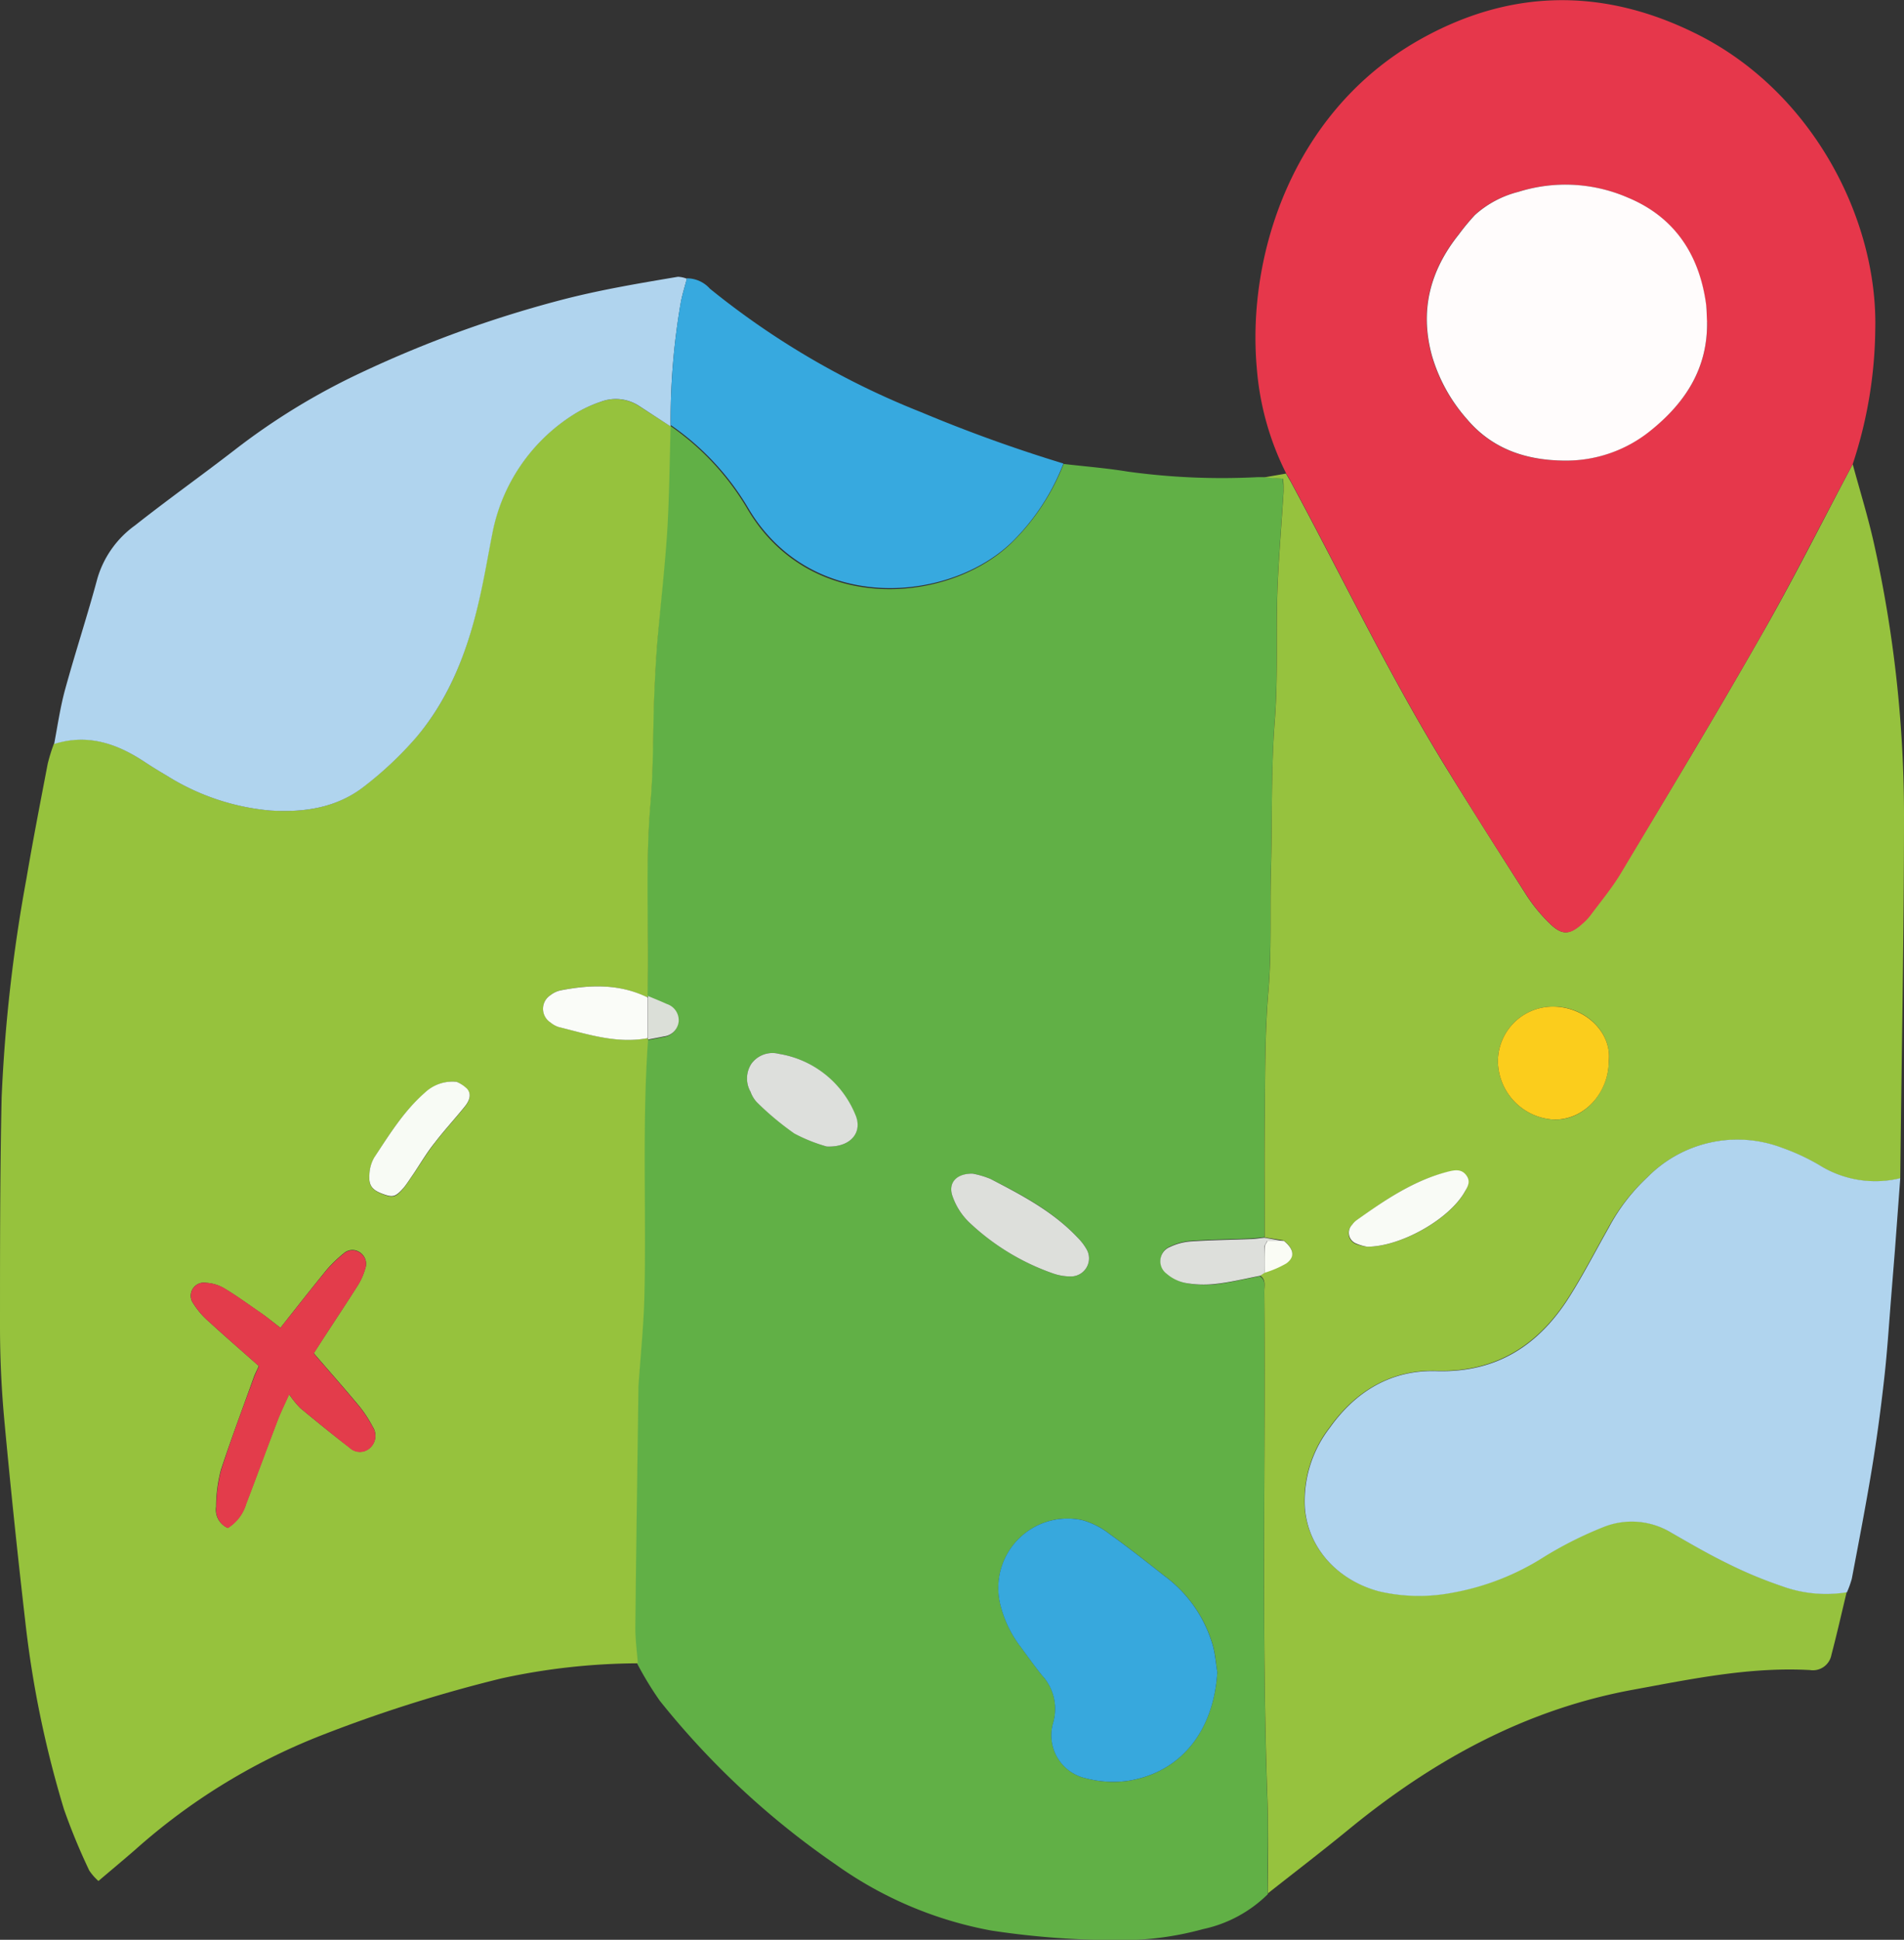 <svg xmlns="http://www.w3.org/2000/svg" viewBox="0 0 234.62 238.91"><rect x="0" y="0" width="234.62" height="238.91" fill="#333333" stroke="none"/><defs><style>.cls-1{fill:#61b046;}.cls-2{fill:#96c23d;}.cls-3{fill:#96c23e;}.cls-4{fill:#e6374b;}.cls-5{fill:#b0d4ee;}.cls-6{fill:#37a9df;}.cls-7{fill:#37a8dd;}.cls-8{fill:#dddfdb;}.cls-9{fill:#dddfdc;}.cls-10{fill:#dbdfd8;}.cls-11{fill:#e33c4b;}.cls-12{fill:#f8fbf5;}.cls-13{fill:#fafcf8;}.cls-14{fill:#fbcd1c;}.cls-15{fill:#f9fbf6;}.cls-16{fill:#fafcf5;}.cls-17{fill:#fffcfc;}</style></defs><g id="Layer_2" data-name="Layer 2"><g id="Individual_Icons" data-name="Individual Icons"><g id="Excursions_Incursions" data-name="Excursions/ Incursions"><path class="cls-1" d="M131.06,57.14c2.62.31,5.26.51,7.87.94a85.09,85.09,0,0,0,16,.69c.27,0,.53,0,.8,0l2.36.15c0,.65.1,1.11.07,1.56-.24,3.84-.56,7.67-.73,11.5-.24,5.52.07,11-.34,16.56-.47,6.22-.32,12.49-.49,18.74-.14,4.91.11,9.83-.31,14.75-.46,5.36-.39,10.76-.46,16.15-.07,4.73,0,9.46,0,14.19-.59.06-1.18.15-1.77.17-2.39.1-4.79.12-7.17.28a7.21,7.21,0,0,0-2.67.68,1.9,1.9,0,0,0-.45,3.29A5.06,5.06,0,0,0,146,158a12.77,12.77,0,0,0,3.75.18c1.84-.21,3.66-.66,5.48-1,.8.49.55,1.29.55,2,.18,20.84-.36,41.68.39,62.52.14,3.86,0,7.73.06,11.59a16.15,16.15,0,0,1-8,4.31,38,38,0,0,1-11,1.35,103.24,103.24,0,0,1-15.1-1.18,47.87,47.87,0,0,1-19.12-8.11,100.71,100.71,0,0,1-21.7-20.18,42,42,0,0,1-2.78-4.56c-.11-1.45-.33-2.89-.31-4.34.1-9.77.25-19.53.38-29.3,0-.13,0-.26,0-.39.25-3.77.65-7.52.74-11.29.24-10.49-.3-21,.45-31.49.64-.13,1.3-.24,1.94-.38a2.07,2.07,0,0,0,1.83-1.83,2.11,2.11,0,0,0-1.45-2.16c-.77-.37-1.57-.69-2.36-1,.22-7.91-.31-15.82.37-23.72.37-4.29.29-8.62.45-12.93.09-2.31.21-4.63.39-6.94.37-4.55.89-9.08,1.17-13.63.26-4.31.29-8.62.42-12.93l0-.17a32.45,32.45,0,0,1,9.58,10.31c7.91,13.35,25.34,11.55,32.83,3.82A27.44,27.44,0,0,0,131.06,57.14ZM150,205.94c-.16-1-.24-2.11-.5-3.13a16.17,16.17,0,0,0-6-8.71c-2.25-1.77-4.49-3.54-6.81-5.2a9.65,9.65,0,0,0-3.34-1.68,8.54,8.54,0,0,0-10.11,10.26,14.1,14.1,0,0,0,2.54,5.36c.87,1.18,1.72,2.38,2.64,3.51a6.09,6.09,0,0,1,1.35,5.88,5.42,5.42,0,0,0,4,6.78,13.39,13.39,0,0,0,5.11.34C145.58,218.35,149.57,213.1,150,205.94Zm-30.14-61.39c-2.06,0-3.09,1.2-2.45,2.88a8.17,8.17,0,0,0,2,3.1,28.79,28.79,0,0,0,10.32,6.3,6.55,6.55,0,0,0,2.13.38,2.23,2.23,0,0,0,2-3.4,6.78,6.78,0,0,0-1.1-1.41c-3-3.21-6.84-5.25-10.71-7.2A11.12,11.12,0,0,0,119.85,144.55Zm-18-3.34c3,.13,4.47-1.78,3.49-3.92A12.29,12.29,0,0,0,96,129.8,3.21,3.21,0,0,0,92.6,131a3.31,3.31,0,0,0-.14,3.42,3.69,3.69,0,0,0,.83,1.34,35.61,35.61,0,0,0,4.56,3.8A20.05,20.05,0,0,0,101.87,141.21Z"></path><path class="cls-2" d="M79.86,128.05c-.75,10.49-.21,21-.45,31.49-.09,3.77-.49,7.52-.74,11.29,0,.13,0,.26,0,.39-.13,9.77-.28,19.53-.38,29.3,0,1.45.2,2.89.31,4.34a80.11,80.11,0,0,0-16.82,1.86,175.51,175.51,0,0,0-22.63,7.19,76,76,0,0,0-22.48,13.9c-1.45,1.26-2.93,2.49-4.54,3.86A6.65,6.65,0,0,1,11,230.38a75.94,75.94,0,0,1-3.12-7.55,128.81,128.81,0,0,1-4.78-23.25Q1.68,187.28.54,175C.18,171.1,0,167.23,0,163.37c0-9.39,0-18.79.2-28.17a194.27,194.27,0,0,1,3.06-27c.8-4.72,1.72-9.43,2.62-14.14a22.29,22.29,0,0,1,.76-2.45c4.11-1.3,7.71-.07,11.12,2.18.89.59,1.79,1.14,2.71,1.68A28.79,28.79,0,0,0,33.2,99.81c4.23.29,8.3-.3,11.71-3a44.08,44.08,0,0,0,6.36-6C55.41,86,57.61,80.1,59,73.94c.62-2.72,1.09-5.48,1.63-8.22a22.26,22.26,0,0,1,9.93-14.61A15.61,15.61,0,0,1,74,49.49a5.25,5.25,0,0,1,4.78.54l3.86,2.48c-.13,4.31-.16,8.62-.42,12.93C81.92,70,81.4,74.52,81,79.07c-.18,2.31-.3,4.63-.39,6.94-.16,4.31-.08,8.64-.45,12.93-.68,7.9-.15,15.81-.37,23.72a.28.28,0,0,0,0,.2c-3.45-1.7-7.06-1.6-10.71-.89a3.09,3.09,0,0,0-1.24.59,2,2,0,0,0,0,3.36,3.09,3.09,0,0,0,1,.56c3.61.9,7.18,2.09,11,1.37A.34.34,0,0,0,79.86,128.05Zm-45.3,35.49c-.87-.66-1.63-1.29-2.44-1.85-1.47-1-2.93-2.08-4.47-3A4.87,4.87,0,0,0,25.4,158a1.61,1.61,0,0,0-1.58,2.54,9.79,9.79,0,0,0,1.93,2.24c2,1.84,4.07,3.62,6.14,5.46-.25.57-.49,1-.67,1.53-1.34,3.75-2.75,7.48-4,11.28a17.9,17.9,0,0,0-.59,4.52,2.44,2.44,0,0,0,1.43,2.61,5.29,5.29,0,0,0,2.27-3c1.31-3.41,2.56-6.85,3.87-10.27.36-.95.82-1.87,1.42-3.2A12,12,0,0,0,37,173.42c2,1.65,4,3.29,6.07,4.86a1.84,1.84,0,0,0,2.56,0,2,2,0,0,0,.29-2.57,15.33,15.33,0,0,0-1.63-2.5c-1.81-2.18-3.7-4.31-5.63-6.55l1-1.55c1.49-2.28,3-4.55,4.46-6.86a8,8,0,0,0,.88-2,1.69,1.69,0,0,0-.64-2,1.6,1.6,0,0,0-2,.11,16.11,16.11,0,0,0-2.14,2.07C38.36,158.72,36.56,161,34.56,163.54Zm21.7-30.3a4.94,4.94,0,0,0-3.92,1.39c-2.61,2.24-4.38,5.14-6.24,8a4.52,4.52,0,0,0-.58,2.07c-.11,1.33.33,1.88,1.63,2.38s1.62.39,2.58-.74c.42-.51.77-1.08,1.15-1.62.89-1.32,1.71-2.68,2.68-3.93,1.17-1.53,2.48-2.94,3.69-4.44.52-.64.92-1.45.34-2.18A4,4,0,0,0,56.26,133.24Z"></path><path class="cls-3" d="M155.84,152.4c0-4.73-.05-9.46,0-14.19.07-5.39,0-10.79.46-16.15.42-4.92.17-9.84.31-14.75.17-6.25,0-12.52.49-18.74.41-5.53.1-11,.34-16.56.17-3.83.49-7.66.73-11.5,0-.45,0-.91-.07-1.56l-2.36-.15,2.73-.47c.19.35.4.69.58,1,6.33,11.72,12.08,23.75,19.07,35.1,3.28,5.32,6.64,10.6,10,15.86a19.69,19.69,0,0,0,2.78,3.39c1.56,1.55,2.49,1.5,4.11,0a6.57,6.57,0,0,0,.94-1c1.27-1.71,2.65-3.36,3.74-5.18C205.55,97.82,211.4,88.13,217,78.3c4-6.94,7.55-14.08,11.3-21.13.9,3.33,1.93,6.62,2.67,10a153.91,153.91,0,0,1,3.65,33.06c0,15-.3,29.94-.46,44.91a13,13,0,0,1-10-1.63,26.47,26.47,0,0,0-4.52-2.1A15.55,15.55,0,0,0,203,145a23.44,23.44,0,0,0-4.77,6.12c-1.61,2.84-3.1,5.75-4.84,8.51-3.77,6-9,9.41-16.37,9.2-5.6-.16-10,2.51-13.2,7a14.72,14.72,0,0,0-3.05,9.93c.42,4.91,4.05,8.85,9.13,10.2a21.68,21.68,0,0,0,8.93.19,31.27,31.27,0,0,0,11.46-4.47,47.27,47.27,0,0,1,7.29-3.65,9.36,9.36,0,0,1,8.29.68c2.31,1.32,4.61,2.66,7,3.83a52.51,52.51,0,0,0,6.62,2.76,15.91,15.91,0,0,0,8.07.77c-.62,2.57-1.2,5.16-1.88,7.73a2.32,2.32,0,0,1-2.64,1.89c-7.38-.41-14.54,1.09-21.74,2.41-13.33,2.43-24.71,8.71-35.06,17.18-3.29,2.7-6.67,5.28-10,7.91,0-3.86.08-7.73-.06-11.59-.75-20.84-.21-41.68-.39-62.52,0-.7.25-1.5-.55-2l.56-.37a12.61,12.61,0,0,0,2.65-1.14c1.13-.83,1-1.8-.3-2.8Zm42.4-21.74c.38-3.52-2.91-6.71-6.83-6.68a6.76,6.76,0,0,0-6.83,6.79,7.28,7.28,0,0,0,6.92,7.12C195.21,138,198.22,134.6,198.24,130.66Zm-29.76,22.89c4.21,0,10.18-3.45,12-6.74.36-.64.72-1.32.17-2s-1.32-.67-2.15-.47c-4.29,1-7.84,3.48-11.36,6a2.44,2.44,0,0,0-.55.56,1.42,1.42,0,0,0,.5,2.32A5.78,5.78,0,0,0,168.48,153.55Z"></path><path class="cls-4" d="M228.3,57.17c-3.75,7-7.34,14.19-11.3,21.13-5.6,9.83-11.45,19.52-17.26,29.24-1.09,1.82-2.47,3.47-3.74,5.18a6.57,6.57,0,0,1-.94,1c-1.62,1.47-2.55,1.52-4.11,0a19.69,19.69,0,0,1-2.78-3.39c-3.39-5.26-6.75-10.54-10-15.86-7-11.35-12.74-23.38-19.07-35.1-.18-.35-.39-.69-.58-1a34.88,34.88,0,0,1-3.65-13c-1.26-14.12,4.52-31.64,19.94-40.41,11.27-6.4,22.83-6.52,34.39-.71,14.11,7.09,22.18,22.67,21.88,36.28A54.41,54.41,0,0,1,228.3,57.17Zm-18-17.53c0-.86,0-1.74-.16-2.59-.92-5.95-4-10.4-9.6-12.72a19.29,19.29,0,0,0-13.46-.7,12.58,12.58,0,0,0-5.37,2.86,27.88,27.88,0,0,0-2,2.42c-3.54,4.44-4.82,9.37-3.28,14.93a20.43,20.43,0,0,0,4.3,7.77c3.22,3.83,7.53,5.13,12.24,5.12a16.52,16.52,0,0,0,10.33-3.66C207.64,49.66,210.44,45.4,210.35,39.64Z"></path><path class="cls-5" d="M227.59,196.11a15.91,15.91,0,0,1-8.07-.77,52.51,52.51,0,0,1-6.62-2.76c-2.4-1.17-4.7-2.51-7-3.83a9.36,9.36,0,0,0-8.29-.68,47.27,47.27,0,0,0-7.29,3.65,31.27,31.27,0,0,1-11.46,4.47,21.68,21.68,0,0,1-8.93-.19c-5.08-1.35-8.71-5.29-9.13-10.2a14.72,14.72,0,0,1,3.05-9.93c3.2-4.51,7.6-7.18,13.2-7,7.4.21,12.6-3.2,16.37-9.2,1.74-2.76,3.23-5.67,4.84-8.51A23.44,23.44,0,0,1,203,145a15.55,15.55,0,0,1,16.64-3.62,26.47,26.47,0,0,1,4.52,2.1,13,13,0,0,0,10,1.63L233.5,154q-.23,2.86-.46,5.73c-.27,3.36-.48,6.72-.86,10.07-.41,3.67-.9,7.34-1.5,11-.75,4.56-1.63,9.1-2.49,13.64A11.93,11.93,0,0,1,227.59,196.11Z"></path><path class="cls-5" d="M82.62,52.51,78.76,50A5.25,5.25,0,0,0,74,49.49a15.61,15.61,0,0,0-3.4,1.62,22.26,22.26,0,0,0-9.93,14.61c-.54,2.74-1,5.5-1.63,8.22-1.41,6.16-3.61,12-7.75,16.88a44.08,44.08,0,0,1-6.36,6c-3.41,2.69-7.48,3.28-11.71,3a28.79,28.79,0,0,1-12.72-4.32c-.92-.54-1.82-1.09-2.71-1.68-3.41-2.25-7-3.48-11.12-2.18C7.09,89.42,7.41,87.19,8,85c1.26-4.6,2.76-9.14,4-13.75a12.31,12.31,0,0,1,4.64-6.54c4-3.16,8.18-6.13,12.22-9.25a82.65,82.65,0,0,1,15.61-9.55A142.2,142.2,0,0,1,69.71,36.8c4.57-1.16,9.19-1.93,13.82-2.71a3.26,3.26,0,0,1,1.11.24c-.26,1-.59,2-.77,3.06a85.13,85.13,0,0,0-1.23,15Z"></path><path class="cls-6" d="M82.64,52.34a85.13,85.13,0,0,1,1.23-15c.18-1,.51-2,.77-3.06a3.79,3.79,0,0,1,2.83,1.27,99.29,99.29,0,0,0,26,15.2,183.08,183.08,0,0,0,17.57,6.34,27.44,27.44,0,0,1-6,9.33c-7.49,7.73-24.92,9.53-32.83-3.82A32.45,32.45,0,0,0,82.64,52.34Z"></path><path class="cls-7" d="M150,205.94c-.42,7.16-4.41,12.41-11.13,13.41a13.39,13.39,0,0,1-5.11-.34,5.42,5.42,0,0,1-4-6.78,6.09,6.09,0,0,0-1.35-5.88c-.92-1.13-1.77-2.33-2.64-3.51a14.1,14.1,0,0,1-2.54-5.36,8.54,8.54,0,0,1,10.11-10.26,9.65,9.65,0,0,1,3.34,1.68c2.32,1.66,4.56,3.43,6.81,5.2a16.17,16.17,0,0,1,6,8.71C149.75,203.83,149.83,204.9,150,205.94Z"></path><path class="cls-8" d="M119.85,144.55a11.12,11.12,0,0,1,2.2.65c3.87,2,7.69,4,10.71,7.2a6.78,6.78,0,0,1,1.1,1.41,2.23,2.23,0,0,1-2,3.4,6.55,6.55,0,0,1-2.13-.38,28.79,28.79,0,0,1-10.32-6.3,8.17,8.17,0,0,1-2-3.1C116.76,145.75,117.79,144.52,119.85,144.55Z"></path><path class="cls-9" d="M101.87,141.21a20.05,20.05,0,0,1-4-1.61,35.61,35.61,0,0,1-4.56-3.8,3.69,3.69,0,0,1-.83-1.34A3.31,3.31,0,0,1,92.6,131,3.21,3.21,0,0,1,96,129.8a12.29,12.29,0,0,1,9.4,7.49C106.34,139.43,104.86,141.34,101.87,141.21Z"></path><path class="cls-8" d="M155.83,156.76l-.56.37c-1.82.35-3.64.8-5.48,1A12.77,12.77,0,0,1,146,158a5.06,5.06,0,0,1-2.26-1.14,1.9,1.9,0,0,1,.45-3.29,7.21,7.21,0,0,1,2.67-.68c2.38-.16,4.78-.18,7.17-.28.59,0,1.18-.11,1.77-.17l2.34.42h-2c-.18.36-.29.47-.3.59C155.86,154.52,155.85,155.64,155.83,156.76Z"></path><path class="cls-10" d="M79.82,122.66c.79.33,1.59.65,2.36,1a2.11,2.11,0,0,1,1.45,2.16,2.07,2.07,0,0,1-1.83,1.83c-.64.14-1.3.25-1.94.38a.34.34,0,0,1,0-.2c0-1.66,0-3.33,0-5A.28.28,0,0,1,79.82,122.66Z"></path><path class="cls-11" d="M34.56,163.54c2-2.51,3.8-4.82,5.66-7.07a16.11,16.11,0,0,1,2.14-2.07,1.6,1.6,0,0,1,2-.11,1.69,1.69,0,0,1,.64,2,8,8,0,0,1-.88,2c-1.46,2.31-3,4.58-4.46,6.86l-1,1.55c1.93,2.24,3.82,4.37,5.63,6.55a15.33,15.33,0,0,1,1.63,2.5,2,2,0,0,1-.29,2.57,1.84,1.84,0,0,1-2.56,0C41,176.71,39,175.07,37,173.42a12,12,0,0,1-1.35-1.68c-.6,1.33-1.06,2.25-1.42,3.2-1.31,3.42-2.56,6.86-3.87,10.27a5.29,5.29,0,0,1-2.27,3,2.44,2.44,0,0,1-1.43-2.61,17.9,17.9,0,0,1,.59-4.52c1.21-3.8,2.62-7.53,4-11.28.18-.5.42-1,.67-1.53-2.07-1.84-4.13-3.62-6.14-5.46a9.79,9.79,0,0,1-1.93-2.24A1.61,1.61,0,0,1,25.4,158a4.87,4.87,0,0,1,2.25.67c1.54.92,3,2,4.47,3C32.93,162.25,33.69,162.88,34.56,163.54Z"></path><path class="cls-12" d="M56.26,133.24a4,4,0,0,1,1.33.89c.58.73.18,1.54-.34,2.18-1.21,1.5-2.52,2.91-3.69,4.44-1,1.25-1.79,2.61-2.68,3.93-.38.54-.73,1.11-1.15,1.62-1,1.13-1.32,1.21-2.58.74s-1.74-1-1.63-2.38a4.52,4.52,0,0,1,.58-2.07c1.86-2.82,3.63-5.72,6.24-8A4.94,4.94,0,0,1,56.26,133.24Z"></path><path class="cls-13" d="M79.83,122.86c0,1.66,0,3.33,0,5-3.8.72-7.37-.47-11-1.37a3.09,3.09,0,0,1-1-.56,2,2,0,0,1,0-3.36,3.09,3.09,0,0,1,1.24-.59C72.77,121.26,76.38,121.16,79.83,122.86Z"></path><path class="cls-14" d="M198.24,130.66c0,3.94-3,7.29-6.74,7.23a7.28,7.28,0,0,1-6.92-7.12,6.76,6.76,0,0,1,6.83-6.79C195.33,124,198.62,127.14,198.24,130.66Z"></path><path class="cls-15" d="M168.48,153.55a5.78,5.78,0,0,1-1.36-.39,1.42,1.42,0,0,1-.5-2.32,2.44,2.44,0,0,1,.55-.56c3.52-2.5,7.07-4.93,11.36-6,.83-.2,1.58-.29,2.15.47s.19,1.4-.17,2C178.66,150.1,172.69,153.54,168.48,153.55Z"></path><path class="cls-16" d="M155.83,156.76c0-1.12,0-2.24.06-3.35,0-.12.12-.23.3-.59h2c1.25,1,1.43,2,.3,2.8A12.61,12.61,0,0,1,155.83,156.76Z"></path><path class="cls-17" d="M210.35,39.64c.09,5.76-2.71,10-7,13.43A16.52,16.52,0,0,1,193,56.73c-4.71,0-9-1.29-12.24-5.12a20.43,20.43,0,0,1-4.3-7.77c-1.54-5.56-.26-10.49,3.28-14.93a27.88,27.88,0,0,1,2-2.42,12.58,12.58,0,0,1,5.37-2.86,19.29,19.29,0,0,1,13.46.7c5.61,2.32,8.68,6.77,9.6,12.72C210.32,37.9,210.3,38.78,210.35,39.64Z"></path></g></g></g></svg>